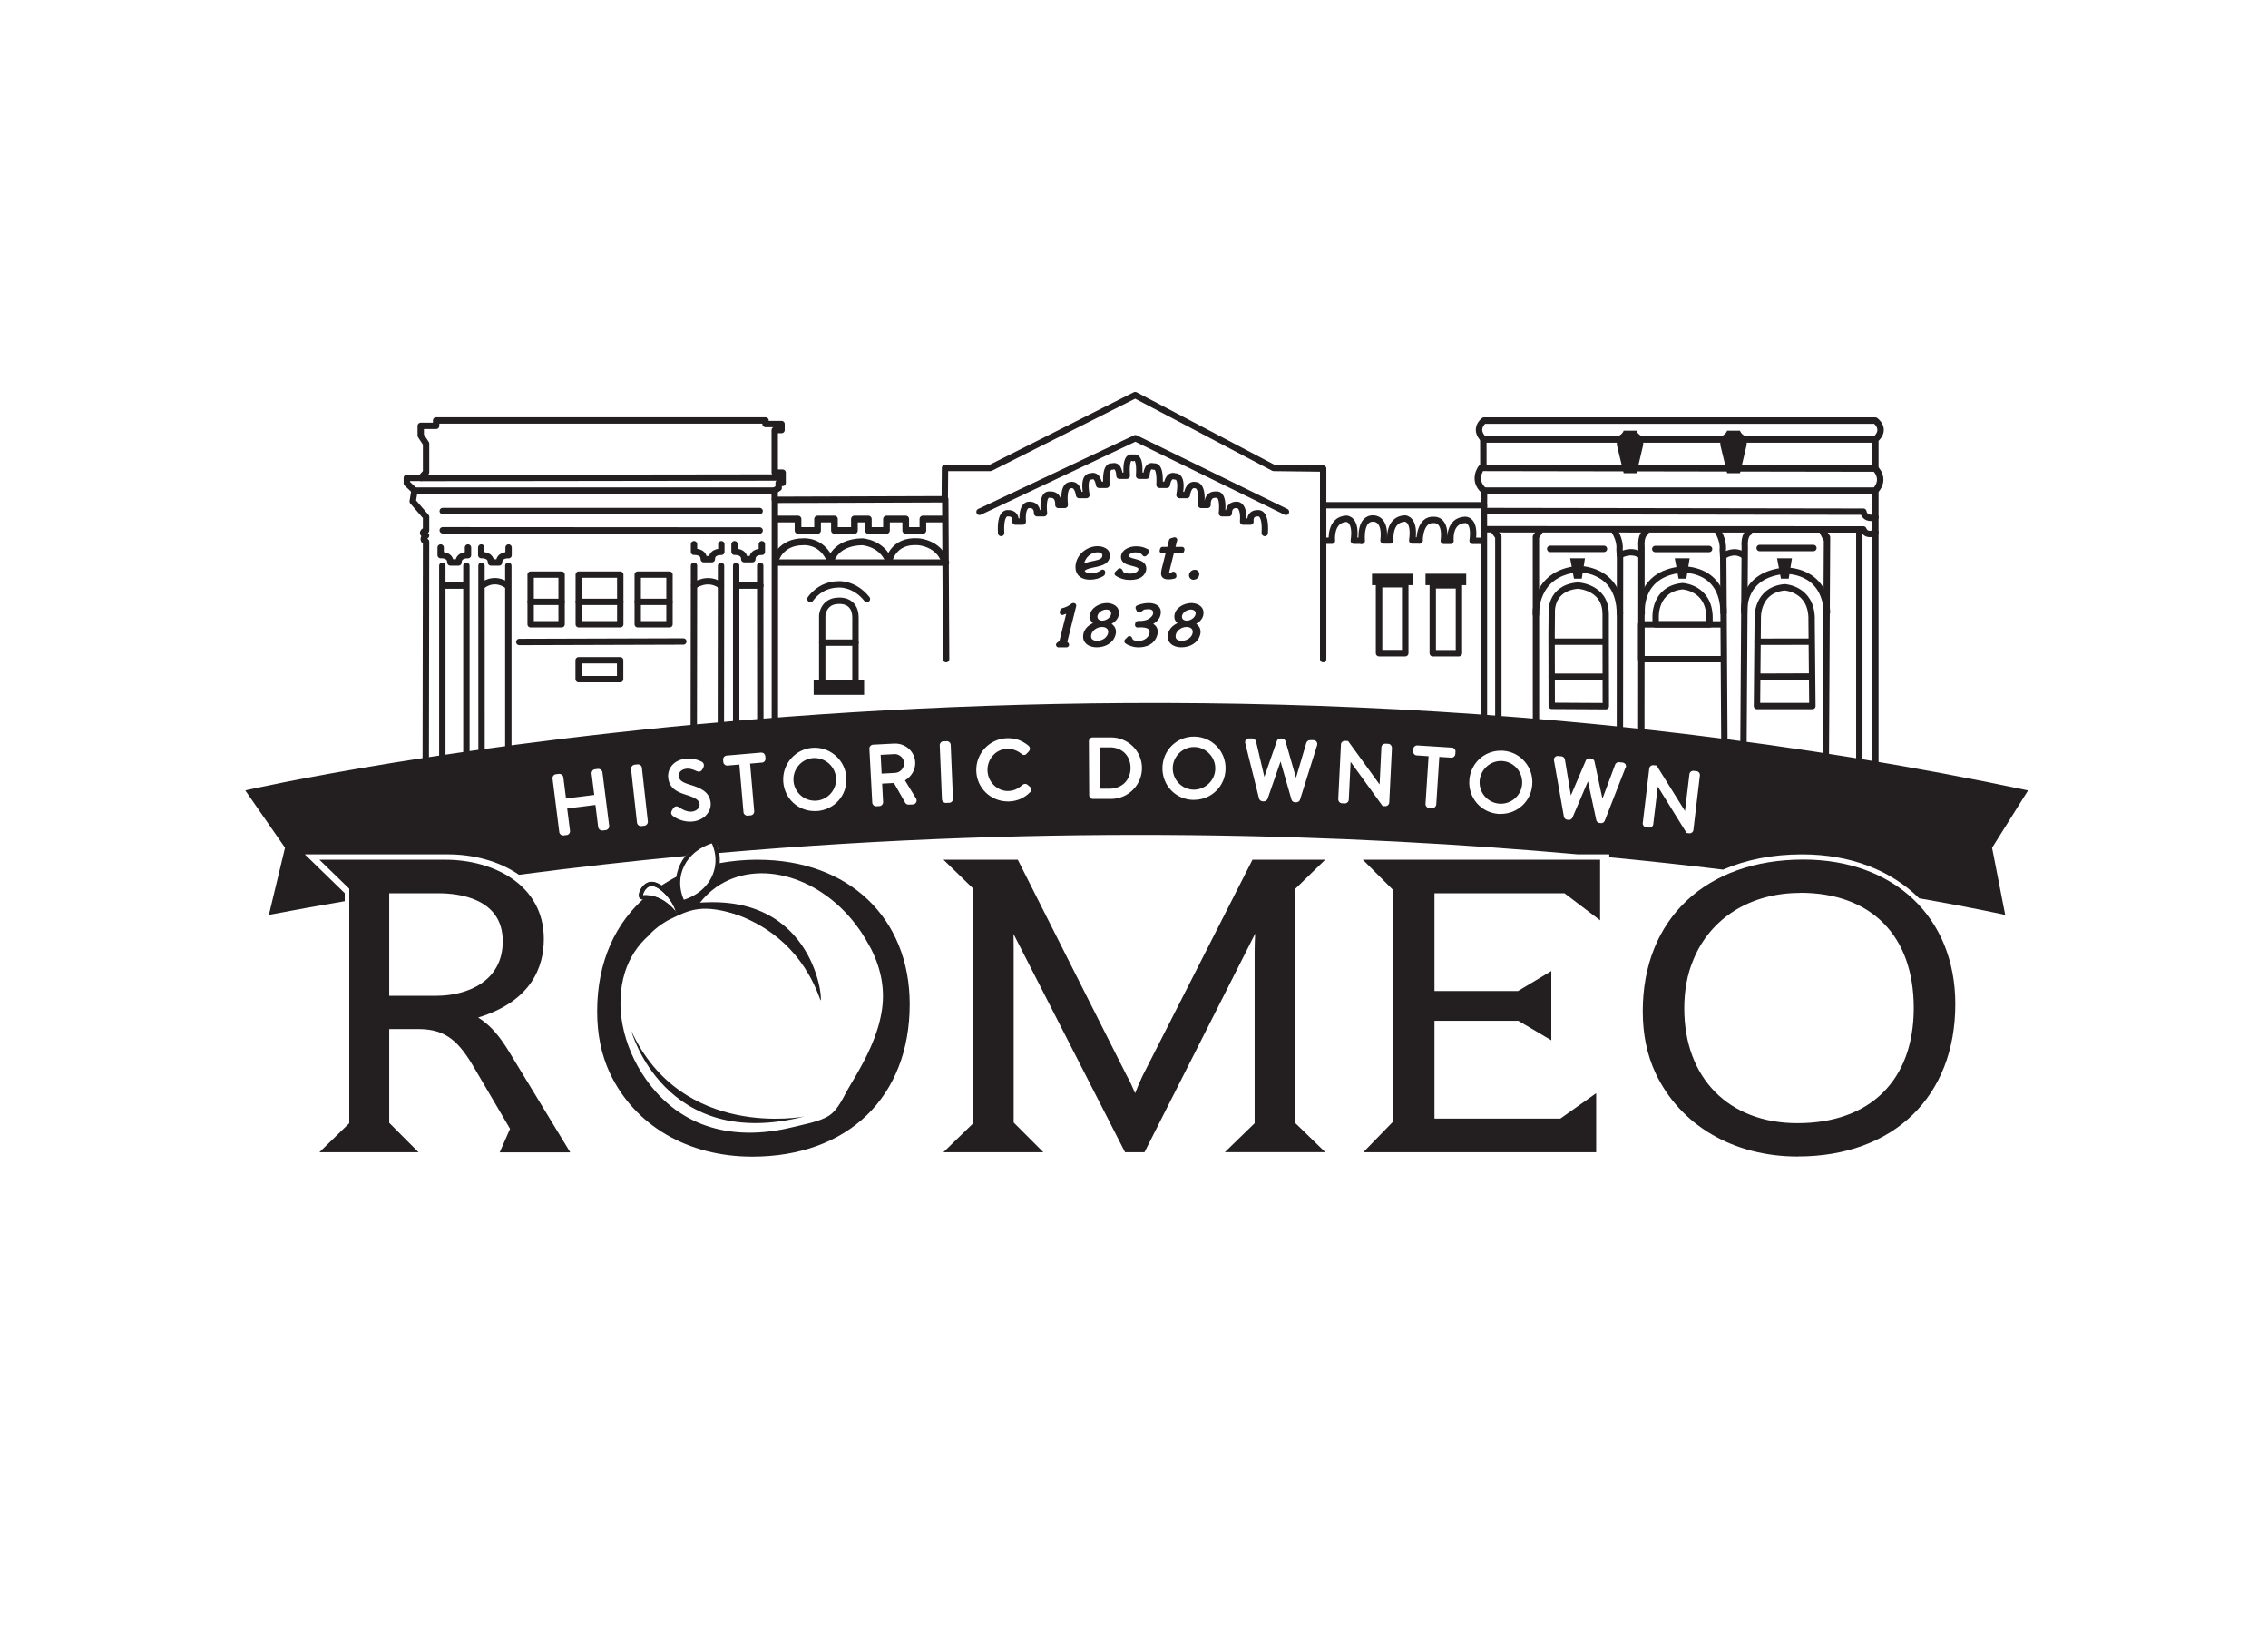 <svg xmlns="http://www.w3.org/2000/svg" id="Layer_2" viewBox="0 0 370 265"><defs><style>.cls-1,.cls-2,.cls-3,.cls-4,.cls-5,.cls-6,.cls-7,.cls-8,.cls-9{fill:none;}.cls-2{stroke-width:1.05px;}.cls-2,.cls-3,.cls-4,.cls-5,.cls-6,.cls-7,.cls-8,.cls-9,.cls-10{stroke:#231f20;}.cls-2,.cls-3,.cls-4,.cls-5,.cls-6,.cls-7,.cls-9,.cls-10{stroke-linecap:round;}.cls-2,.cls-3,.cls-4,.cls-5,.cls-6,.cls-7,.cls-10{stroke-linejoin:round;}.cls-3{stroke-width:1.09px;}.cls-4{stroke-width:1.12px;}.cls-5{stroke-width:1.06px;}.cls-6{stroke-width:1.04px;}.cls-7{stroke-width:1.04px;}.cls-11,.cls-10{fill:#231f20;}.cls-8{stroke-width:.7px;}.cls-8,.cls-9{stroke-miterlimit:10;}.cls-9{stroke-width:.63px;}.cls-10{stroke-width:.84px;}</style></defs><path class="cls-6" d="M216.18,88.2h1.11s-.37-3.46,2.38-3.58c0,0,1.71.01,1.19,3.58h1.19"></path><path class="cls-6" d="M222.16,88.22s-.4-3.83,1.98-3.63c0,0,2.01-.06,1.57,3.57h1.11s-.37-3.46,2.38-3.58c0,0,1.71.01,1.19,3.58h1.19"></path><path class="cls-6" d="M231.59,88.16s-.01-3.56,2.37-3.35c0,0,2.03-.22,1.58,3.41h1.1s-.37-3.3,2.38-3.42c0,0,1.73-.14,1.22,3.42h1.44"></path><rect class="cls-5" x="224.98" y="95.29" width="4.27" height="11.25"></rect><rect class="cls-11" x="223.83" y="93.59" width="6.64" height="1.86"></rect><polyline class="cls-6" points="242.09 119.79 242.09 82.41 215.86 82.41 215.86 107.52"></polyline><polyline class="cls-6" points="154.13 81.44 154.17 76.33 161.58 76.33 185.19 64.45 207.78 76.33 215.86 76.43 215.86 82.41"></polyline><polyline class="cls-6" points="159.8 83.49 185.22 71.48 209.79 83.49"></polyline><path class="cls-7" d="M69.45,129.09l.06-40.73c-.87-.39,0-1,0-1-1.09-.52,0-.84,0-.84v-2.21l-2.18-2.53.29-1.77-1.25-1.18v-.88h2.32l.82-.92v-4.66l-.87-1.33v-1.57h2.51v-.88h53.74v.58h2.61v.98h-1.11v6.95h1.29v1.67h-.65v.83l-.65.41v1.37"></path><line class="cls-6" x1="67.64" y1="80.03" x2="126.4" y2="80.03"></line><line class="cls-6" x1="72.23" y1="83.36" x2="123.93" y2="83.36"></line><line class="cls-6" x1="72.23" y1="86.5" x2="123.93" y2="86.53"></line><rect class="cls-6" x="86.57" y="93.73" width="5.05" height="8.1"></rect><rect class="cls-6" x="94.42" y="93.73" width="6.77" height="8.1"></rect><rect class="cls-6" x="104.04" y="93.73" width="5.18" height="8.1"></rect><line class="cls-6" x1="113.22" y1="92.28" x2="113.18" y2="120.43"></line><line class="cls-6" x1="117.63" y1="92.29" x2="117.6" y2="120.2"></line><path class="cls-6" d="M113.26,95.52s2.17-1.59,4.34,0"></path><line class="cls-6" x1="120.1" y1="92.28" x2="120.1" y2="118.82"></line><line class="cls-6" x1="124.02" y1="92.28" x2="124.04" y2="118.52"></line><line class="cls-6" x1="120.1" y1="95.52" x2="124.04" y2="95.52"></line><line class="cls-6" x1="86.57" y1="98.18" x2="91.62" y2="98.18"></line><line class="cls-6" x1="94.42" y1="98.18" x2="101.2" y2="98.18"></line><line class="cls-6" x1="104.04" y1="98.18" x2="109.21" y2="98.18"></line><line class="cls-6" x1="68.72" y1="77.97" x2="127.29" y2="77.89"></line><path class="cls-6" d="M184.83,74.7s1.27-.8,1,2.9h1.2s0-1.93,1.2-1.49c0,0,1.13-.49.93,2.97h1.2s.2-1.8,1.33-1.36c0,0,1.33-.31.73,3.03h1.2s.2-1.91,1.4-1.61c0,0,1.27-.19.93,3.22h1.05s-.18-1.8,1.41-1.67c0,0,1.27-.43.93,3.03h1.13s-.13-1.48,1.4-1.36c0,0,1.13,0,.93,2.72h1.2s-.26-1.42,1.27-1.36c0,0,1.27-.25,1.06,3.22"></path><path class="cls-6" d="M184.83,74.7s-1.27-.8-1,2.9h-1.2s0-1.93-1.2-1.49c0,0-1.13-.49-.93,2.97h-1.2s-.2-1.8-1.33-1.36c0,0-1.33-.31-.73,3.03h-1.2s-.2-1.91-1.4-1.61c0,0-1.27-.19-.93,3.22h-1.05s.18-1.8-1.41-1.67c0,0-1.27-.43-.93,3.03h-1.13s.13-1.48-1.4-1.36c0,0-1.13,0-.93,2.72h-1.2s.26-1.42-1.27-1.36c0,0-1.27-.25-1.06,3.22"></path><polyline class="cls-6" points="126.41 118.52 126.41 81.53 154.21 81.44 154.35 107.52"></polyline><rect class="cls-11" x="132.74" y="110.99" width="8.23" height="2.35"></rect><path class="cls-6" d="M134.14,110.99v-10.58s.13-2.41,2.71-2.41c0,0,2.71-.26,2.71,2.74v10.24"></path><line class="cls-6" x1="134.14" y1="104.83" x2="139.56" y2="104.83"></line><path class="cls-6" d="M132.21,97.71s1.49-2.39,4.65-2.39c0,0,2.51-.19,4.57,2.39"></path><path class="cls-4" d="M126.52,91.31s.76-2.94,4.55-2.94c0,0,3.06-.31,4.45,3.19,0,0,.56-3.08,5.14-3.19,0,0,3.26.19,4.35,3.19,0,0,.58-3.51,4.82-3.19,0,0,3.28.19,4.3,3.19"></path><line class="cls-6" x1="126.95" y1="91.77" x2="154.33" y2="91.77"></line><polyline class="cls-3" points="126.77 84.66 130.19 84.66 130.19 86.53 133.38 86.53 133.38 84.66 136.13 84.66 136.13 86.53 139.39 86.53 139.39 84.66 141.66 84.66 141.66 86.53 144.62 86.53 144.62 84.66 147.76 84.66 147.76 86.53 150.56 86.53 150.56 84.66 153.81 84.66"></polyline><path class="cls-2" d="M305.94,71.69h-63.85c-1.8-1.74,0-3.08,0-3.08h63.85s1.93,1.37,0,3.08v4.75s1.79,1.65,0,3.6h0v48.1"></path><path class="cls-2" d="M305.94,76.43l-64.28-.11s-1.54,1.98.43,3.71h63.85"></path><path class="cls-6" d="M242.18,83.36l61.81.1s.15,1.4,1.97.91"></path><path class="cls-6" d="M242.48,86.33l61.51.03s.38,1.24,1.97.51"></path><polyline class="cls-7" points="243.58 86.4 244.44 87.54 244.44 118.67"></polyline><polyline class="cls-7" points="251.17 86.67 250.57 87.56 250.58 119.41"></polyline><line class="cls-6" x1="297.28" y1="86.57" x2="297.87" y2="87.75"></line><path class="cls-7" d="M263.36,86.57s1.02,1.52.85,3.04l.08,1.34-.02,29.24"></path><path class="cls-7" d="M268.47,86.85s-.85.35-.68,2.41l-.03,30.94"></path><path class="cls-6" d="M264.29,90.57s1.71-1.09,3.41,0"></path><path class="cls-6" d="M250.57,100.19s-.38-6.68,6.86-7.36c0,0,6.8-.21,6.84,7.27"></path><path class="cls-6" d="M261.94,100.08c-.03-4.35-4.53-4.56-4.53-4.56-4.62.4-4.25,4.45-4.25,4.45l-.03,3.48.02,11.69,8.82.05-.02-11.64v-3.47h0Z"></path><path class="cls-6" d="M267.83,99.99s-.69-6.4,6.56-7.08c0,0,6.74-.45,6.79,7.04"></path><path class="cls-6" d="M278.89,100.76c-.03-4.93-4.41-5.14-4.41-5.14-4.62.45-4.38,5.02-4.38,5.02v1.21h8.8l-.02-1.09h0Z"></path><path class="cls-6" d="M284.56,99.85s-.63-6.07,6.61-6.75c0,0,6.49-.37,6.89,6.77"></path><path class="cls-6" d="M295.55,100.94c-.03-4.93-4.41-5.14-4.41-5.14-4.62.45-4.38,5.02-4.38,5.02l-.13,14.35h9.04s-.13-14.23-.13-14.23Z"></path><path class="cls-6" d="M280.2,86.57s1.02,1.54.85,3.07l.08,1.36.19,30.97"></path><path class="cls-6" d="M285.32,86.85s-.85.36-.68,2.44l-.22,33.49"></path><path class="cls-6" d="M281.33,90.59s1.57-1.11,3.14,0"></path><polyline class="cls-6" points="297.27 86.47 298.06 87.63 297.85 126.07"></polyline><line class="cls-6" x1="303.33" y1="86.69" x2="303.33" y2="125.04"></line><line class="cls-6" x1="252.9" y1="89.53" x2="261.67" y2="89.53"></line><line class="cls-2" x1="241.99" y1="71.69" x2="242" y2="76.29"></line><line class="cls-2" x1="242.11" y1="80" x2="242.09" y2="82.63"></line><polyline class="cls-6" points="280.89 107.52 267.75 107.52 267.75 101.85 280.89 101.85"></polyline><line class="cls-6" x1="286.73" y1="104.68" x2="295.4" y2="104.67"></line><line class="cls-6" x1="286.85" y1="110.38" x2="295.45" y2="110.35"></line><line class="cls-6" x1="253.14" y1="104.67" x2="261.81" y2="104.67"></line><line class="cls-6" x1="253.14" y1="110.38" x2="261.65" y2="110.38"></line><line class="cls-6" x1="84.72" y1="104.72" x2="111.48" y2="104.64"></line><path class="cls-11" d="M264.89,70.25h2.09s.17.68,1.09.97v1.35s-.36,1.57-1.09,4.62h-2.09l-1.12-4.62v-1.35s.86-.23,1.12-.97Z"></path><rect class="cls-6" x="233.74" y="95.48" width="4.27" height="11.07"></rect><line class="cls-6" x1="270.04" y1="89.55" x2="278.82" y2="89.55"></line><line class="cls-6" x1="287.07" y1="89.39" x2="295.84" y2="89.39"></line><polygon class="cls-11" points="290.54 94.39 291.81 94.39 292.34 91.07 289.91 91.07 290.54 94.39"></polygon><path class="cls-6" d="M119.83,88.77v1.24s1.59-.12,1.59,1.2h1.32c0-1.31,1.55-1.19,1.55-1.19v-1.25"></path><line class="cls-6" x1="82.93" y1="92.28" x2="82.93" y2="125.17"></line><line class="cls-6" x1="78.55" y1="92.28" x2="78.56" y2="126.07"></line><path class="cls-6" d="M82.79,95.52s-1.91-1.61-4.11,0"></path><line class="cls-6" x1="76.09" y1="92.28" x2="76.09" y2="126.37"></line><line class="cls-6" x1="72.16" y1="92.28" x2="72.16" y2="127.28"></line><line class="cls-6" x1="75.97" y1="95.52" x2="72.27" y2="95.52"></line><rect class="cls-6" x="94.4" y="107.7" width="6.77" height="3.08"></rect><path class="cls-10" d="M179.09,89.52c.64,0,1.57.28,1.57,1.06,0,1.96-3.66,1.16-4.19,2.52.27.68.9.84,1.57.84s1.32-.22,1.84-.61l-.03.23c-.59.4-1.32.58-2.03.58-1.04,0-1.95-.44-1.95-1.6,0-1.71,1.57-3.03,3.22-3.03h0ZM176.41,92.88c.7-1.34,3.85-.54,3.85-2.3,0-.66-.64-.91-1.2-.91-1.51,0-2.69,1.34-2.69,2.82,0,.13,0,.26.05.39h0Z"></path><path class="cls-10" d="M182.69,93.12l.34.58c.35.22.96.29,1.37.29.7,0,1.74-.31,1.74-1.18,0-1.14-2.85-.67-2.85-1.93,0-.95,1.24-1.35,2.02-1.35.7,0,1.16.11,1.78.44l-.35.37c-.33-.49-.93-.66-1.49-.66-.62,0-1.51.28-1.51,1.04,0,1.09,2.85.61,2.85,2,0,.1-.02.2-.05.3-.29,1.01-1.37,1.16-2.27,1.16-.72,0-1.43-.2-2.03-.62l.44-.41h0Z"></path><path class="cls-10" d="M189.67,89.62h1.09l.36-1.42.51-.14-.4,1.56h1.59l-.06.22h-1.59l-.74,2.99c-.06.22-.13.48-.13.72,0,.38.26.37.56.37.14,0,.47-.17.57-.25l.08.3c-.28.08-.58.12-.87.12-.39,0-.81-.05-.81-.54,0-.22.05-.42.09-.62l.77-3.08h-1.09l.06-.22h0Z"></path><path class="cls-10" d="M194.91,93.35c.17,0,.33.11.33.3,0,.27-.25.51-.52.51-.19,0-.33-.11-.33-.31,0-.27.26-.5.52-.5Z"></path><path class="cls-10" d="M172.7,105.18l.5-.37,1.39-5.54c-.36.26-.87.51-1.29.63l.08-.28c.65-.15,1.17-.42,1.7-.83h.08l-1.5,6.01.33.37h-1.28Z"></path><path class="cls-10" d="M179.08,101.81l.03-.14c-.44-.23-.9-.52-.9-1.07,0-1.14,1.34-1.81,2.34-1.81.7,0,1.59.33,1.59,1.16,0,.94-.84,1.43-1.61,1.73l-.03.13c.58.2,1.14.56,1.14,1.24,0,.12-.02.24-.05.36-.3,1.2-1.5,1.76-2.65,1.76-.83,0-1.82-.33-1.82-1.32,0-1.13.98-1.76,1.96-2.05ZM177.58,103.82c0,.81.72,1.13,1.43,1.13,1.06,0,2.2-.77,2.2-1.92,0-.79-.7-1.18-1.42-1.18-1.09,0-2.21.81-2.21,1.96h0ZM178.62,100.63c0,.67.59,1.03,1.2,1.03.86,0,1.87-.7,1.87-1.63,0-.68-.61-1.02-1.21-1.02-.88,0-1.87.68-1.87,1.62Z"></path><path class="cls-10" d="M184.25,104.18l.3.5c.4.24.76.29,1.22.29,1.09,0,2.2-.78,2.2-1.93s-1.6-1.18-2.39-1.1l.05-.22c1,0,1.88-.11,2.58-.9.22-.25.34-.56.34-.89,0-.67-.56-.98-1.17-.98-.17,0-.83.05-.95.13l-.59.42-.17-.36c.55-.22,1.17-.35,1.75-.35.65,0,1.54.22,1.54,1.02,0,1.15-1.01,1.71-1.98,1.95l-.02.08c.7.06,1.5.38,1.5,1.2,0,.14-.03.28-.06.41-.37,1.31-1.48,1.73-2.74,1.73-.58,0-1.36-.23-1.82-.58l.44-.42h-.01Z"></path><path class="cls-10" d="M192.87,101.81l.03-.14c-.44-.23-.9-.52-.9-1.07,0-1.14,1.34-1.81,2.34-1.81.7,0,1.59.33,1.59,1.16,0,.94-.84,1.43-1.6,1.73l-.03.13c.58.2,1.14.56,1.14,1.24,0,.12-.02.24-.05.36-.3,1.2-1.5,1.76-2.65,1.76-.83,0-1.82-.33-1.82-1.32,0-1.13.98-1.76,1.96-2.05h0ZM191.37,103.82c0,.81.72,1.13,1.43,1.13,1.06,0,2.2-.77,2.2-1.92,0-.79-.7-1.18-1.42-1.18-1.09,0-2.21.81-2.21,1.96h0ZM192.41,100.63c0,.67.59,1.03,1.2,1.03.86,0,1.87-.7,1.87-1.63,0-.68-.61-1.02-1.21-1.02-.88,0-1.87.68-1.87,1.62Z"></path><path class="cls-6" d="M113.22,88.77v1.24s1.59-.12,1.59,1.2h1.32c0-1.31,1.55-1.19,1.55-1.19v-1.25"></path><path class="cls-6" d="M78.51,89.31v1.24s1.59-.12,1.59,1.2h1.32c0-1.31,1.55-1.19,1.55-1.19v-1.25"></path><path class="cls-6" d="M71.89,89.31v1.24s1.59-.12,1.59,1.2h1.32c0-1.31,1.55-1.19,1.55-1.19v-1.25"></path><polygon class="cls-11" points="256.78 94.39 258.05 94.39 258.57 91.07 256.15 91.07 256.78 94.39"></polygon><polygon class="cls-11" points="273.84 94.39 275.11 94.39 275.65 91.07 273.22 91.07 273.84 94.39"></polygon><rect class="cls-11" x="232.56" y="93.59" width="6.64" height="1.86"></rect><path class="cls-11" d="M281.77,70.25h2.09s.17.68,1.09.97v1.35s-.36,1.57-1.09,4.62h-2.09l-1.12-4.62v-1.35s.86-.23,1.12-.97Z"></path><path class="cls-11" d="M132.91,123.65c-.08,0-.16,0-.24,0-1.91.13-3.35,1.81-3.22,3.73.13,1.81,1.65,3.23,3.46,3.23.08,0,.16,0,.24,0,1.91-.13,3.37-1.8,3.24-3.71-.13-1.82-1.66-3.25-3.48-3.25Z"></path><path class="cls-11" d="M145.96,123.01h-.08l-2.21.12.16,3.06,2.21-.12c.4-.02.78-.21,1.05-.51.29-.31.42-.72.4-1.14-.04-.77-.74-1.42-1.55-1.42h0Z"></path><path class="cls-11" d="M194.83,121.85h-.04c-1.89,0-3.45,1.55-3.47,3.45-.02,1.91,1.52,3.49,3.42,3.51,1.93,0,3.5-1.54,3.52-3.43.01-.93-.34-1.8-1-2.47-.65-.68-1.52-1.05-2.44-1.06h0Z"></path><path class="cls-11" d="M245.13,124.14c-.09,0-.18-.01-.27-.01-1.8,0-3.32,1.41-3.47,3.22-.15,1.91,1.27,3.58,3.18,3.74.1,0,.19.01.28.01,1.8,0,3.33-1.4,3.47-3.19.15-1.92-1.27-3.61-3.19-3.77Z"></path><path class="cls-11" d="M181.06,121.91h-1.64l.03,6.74h1.62c.95-.01,1.82-.35,2.43-.97s.95-1.48.94-2.44c-.01-1.97-1.41-3.34-3.38-3.34h0Z"></path><path class="cls-11" d="M40.01,128.92l6.49,9.36-2.63,10.95c4.15-.79,8.27-1.53,12.37-2.23v-1.31l-6.51-6.33h23.38c4.08,0,8.31,1.08,11.55,3.33,9.18-1.2,18.23-2.22,27.13-3.06.01,0,.03,0,.05,0,0,0,2.28-2.48,4.51-2.48.55,0,.99,1.98.99,1.98.03,0,0,0,.01,0,54.83-4.77,103.49-3.04,140.1.23h5.09v.47c6.63.64,12.83,1.32,18.57,2.02,3.72-1.61,8.03-2.49,12.87-2.49,7.95,0,14.56,2.63,19.11,7.17,9.09,1.59,14.04,2.71,14.04,2.71l-2.14-10.95,5.87-9.36c-151.48-32.09-290.85,0-290.85,0ZM99.23,135.17c-.1.13-.25.22-.42.24,0,0-.52.06-.53.06-.39,0-.65-.24-.69-.54l-.45-3.63-4.61.58.46,3.63c.04.34-.2.66-.54.7l-.58.07c-.31,0-.59-.24-.63-.55l-1.1-8.74c-.04-.33.21-.65.54-.7,0,0,.52-.06.53-.06.39,0,.65.24.69.54l.44,3.48,4.61-.58-.44-3.48c-.02-.16.03-.33.13-.47.1-.13.25-.22.42-.24,0,0,.52-.06.53-.06.38,0,.65.24.69.55l1.1,8.73c.02.16-.03.33-.13.46h0ZM105.15,134.69l-.6.06c-.32,0-.59-.24-.63-.56l-.97-8.75c-.03-.33.22-.65.55-.7,0,0,.54-.06.54-.06.38,0,.65.24.68.56l.97,8.75c.03.34-.22.65-.55.7h0ZM115.16,133.02c-.56.55-1.32.9-2.17.98-.15.01-.29.02-.44.02-1.48,0-2.53-.74-2.73-.89-.33-.24-.41-.54-.23-.9l.19-.31c.06-.09.24-.39.6-.39.13,0,.26.04.38.13.66.48,1.32.73,1.89.73.06,0,.13,0,.19,0,.8-.08,1.35-.61,1.29-1.22-.06-.65-.65-1.05-2.26-1.54-1.41-.45-2.69-1.02-2.87-2.83-.11-1.1.58-2.81,2.92-3.05.15-.01.29-.02.42-.02,1.2,0,2.09.49,2.13.52.12.04.26.18.32.35.05.13.08.33-.04.59l-.14.27c-.17.33-.42.41-.61.41-.1,0-.22-.03-.33-.08-.72-.35-1.18-.41-1.45-.41-.05,0-.1,0-.15,0-1.15.11-1.38.82-1.34,1.22.06.63.54,1.01,1.71,1.36,1.73.52,3.31,1.13,3.49,2.97.08.77-.2,1.51-.79,2.09h0ZM124.3,124.39l-1.93.17.67,7.77c.01.16-.04.33-.15.45-.11.13-.26.21-.42.22l-.55.05c-.32,0-.6-.25-.63-.57l-.67-7.77s-1.93.17-1.94.17c-.38,0-.65-.25-.68-.57l-.03-.38c-.03-.34.22-.65.57-.68,0,0,5.62-.49,5.63-.49.38,0,.64.24.68.57l.03.39c.03.35-.23.65-.57.68h-.01ZM133.28,132.29c-.13,0-.25.01-.38.01-2.73,0-4.93-2.06-5.12-4.79-.2-2.85,1.94-5.33,4.77-5.53.13,0,.25-.01.38-.01,2.69,0,4.96,2.12,5.14,4.82.2,2.88-1.9,5.3-4.79,5.51h0ZM149.45,130.89c-.1.19-.3.32-.53.33l-.68.03c-.26,0-.45-.11-.56-.3l-1.84-3.23-1.93.1.16,3.01c.01.34-.26.64-.59.66l-.55.03c-.33,0-.61-.26-.63-.59l-.47-8.8c-.01-.34.25-.64.59-.66l3.45-.18h.18c1.74,0,3.17,1.33,3.26,3.03.06,1.19-.58,2.32-1.67,2.98l1.8,2.94c.12.19.13.44.03.63h0ZM154.86,130.95l-.56.02c-.33,0-.61-.27-.63-.6l-.36-8.8c-.01-.34.26-.64.6-.65l.54-.02c.35,0,.64.27.65.6l.37,8.8c.01.34-.26.64-.6.65h-.01ZM168.04,129.23c-.92.95-2.11,1.46-3.45,1.5h-.16c-2.81,0-5.08-2.19-5.16-4.99-.08-2.85,2.16-5.24,5.02-5.33h.18c1.24,0,2.27.38,3.32,1.22.15.14.23.31.23.48s-.06.32-.17.45l-.35.37c-.13.17-.31.22-.43.22-.15,0-.3-.06-.45-.2-.63-.51-1.46-.82-2.21-.82-.99.03-1.82.42-2.42,1.1-.6.68-.92,1.55-.89,2.46.06,1.84,1.55,3.34,3.33,3.34,1.11-.03,1.68-.43,2.39-1,.16-.14.33-.17.43-.17.11,0,.22.03.32.1l.45.38c.1.07.19.22.2.38.02.19-.05.38-.17.52ZM181.29,130.32h-2.99c-.33.01-.61-.26-.61-.61l-.05-8.8c0-.17.06-.33.18-.45s.26-.18.43-.18h2.98c2.79-.01,5.05,2.22,5.07,4.97.01,2.78-2.23,5.05-5.01,5.07h0ZM194.79,130.48h-.06c-2.89-.03-5.12-2.32-5.09-5.21.03-2.87,2.3-5.12,5.14-5.12,1.45.01,2.74.57,3.7,1.55.96.99,1.48,2.29,1.46,3.68-.03,2.85-2.3,5.09-5.16,5.09h0ZM214.87,121.57l-2.78,8.86c-.07.25-.32.44-.6.44h-.23c-.23-.01-.45-.16-.55-.38l-1.8-6.28-2.12,6.11c-.13.26-.35.39-.58.39h-.23c-.28-.01-.53-.22-.59-.49l-2.24-9c-.05-.2-.01-.4.1-.54.11-.15.3-.23.5-.23h.58c.27.02.52.23.58.49l1.36,5.78,2.04-5.87c.08-.24.31-.39.57-.39h.26c.26.01.5.19.57.42l1.72,5.99,1.68-5.69c.08-.26.34-.45.6-.45h.58c.21.02.39.11.5.27.11.15.14.36.08.56h0ZM226.64,130.92c-.02.33-.29.58-.63.58l-.45-.02-5.22-7.21-.3,6.18c-.02.33-.29.6-.63.6l-.49-.02c-.17,0-.32-.08-.43-.21s-.17-.29-.17-.45l.44-8.94c.02-.33.29-.58.63-.58l.54.03,5.14,7.08.29-6.05c.01-.33.29-.6.63-.6l.49.02c.16,0,.32.08.43.21s.17.29.17.45l-.44,8.95h0ZM237.42,123.01c-.02.33-.3.58-.63.58l-1.98-.13-.5,7.77c-.02.32-.3.59-.63.59l-.54-.03c-.34-.02-.61-.33-.58-.67l.5-7.77-1.93-.13c-.17,0-.32-.08-.43-.21s-.17-.29-.16-.46l.03-.38c.02-.33.3-.58.63-.58l5.67.36c.35.02.61.32.58.67l-.03.38h0ZM244.86,132.77c-.15,0-.29,0-.43-.01-2.87-.23-4.95-2.67-4.72-5.55.22-2.71,2.42-4.76,5.12-4.76.14,0,.29,0,.42.01,1.38.11,2.63.75,3.52,1.8.89,1.05,1.32,2.39,1.2,3.77-.22,2.7-2.42,4.73-5.13,4.73h0ZM265.18,125.23l-3.38,8.64c-.08.23-.32.4-.58.4l-.27-.03c-.22-.02-.44-.18-.52-.4l-1.37-6.4-2.54,5.95c-.15.24-.35.35-.57.35l-.27-.03c-.28-.03-.51-.25-.55-.53l-1.61-9.13c-.03-.19,0-.38.13-.52.11-.14.29-.22.47-.22l.63.06c.26.03.5.24.55.52l.97,5.87,2.44-5.71c.1-.22.31-.35.56-.35l.31.03c.26.03.49.22.54.46l1.3,6.09,2.07-5.56c.1-.24.34-.4.59-.4l.61.06c.21.02.38.13.49.29.1.17.11.37.03.56h0ZM276.26,135.39c-.03.31-.31.54-.62.54l-.49-.06-4.7-7.57-.74,6.15c-.03.31-.31.55-.62.55l-.54-.06c-.34-.04-.59-.36-.55-.7l1.06-8.89c.03-.31.31-.54.62-.54l.58.06,4.63,7.43.72-6.02c.03-.31.31-.55.62-.55l.54.06c.16.02.31.1.42.24.1.13.15.3.13.46l-1.06,8.89h0Z"></path><path class="cls-11" d="M81.53,187.95l1.68-3.82-5.77-9.82c-2.48-4.28-4.58-6.45-9.14-6.45h-4.8v15.3l4.78,4.79h-16.17l4.87-4.73v-38.25l-4.87-4.73h20.61c7.7,0,16,4.04,16,12.92,0,4.47-1.93,10.13-10.71,12.82,2.71,1.71,4.2,4.17,5.64,6.56l9.38,15.43h-11.51,0ZM71.19,162.43c5,0,10.83-2.33,10.83-8.9,0-7.06-7.3-7.82-10.45-7.82h-8.07v16.72h7.68Z"></path><path class="cls-11" d="M199.81,187.95l4.87-4.73v-27.89c0-1.02.03-2.04.09-3.04l-18.06,35.66h-3.17l-18.19-35.59c.01.81.02,1.67.02,2.58v28.16l4.84,4.85h-16.3l4.81-4.67v-38.38l-4.81-4.67h12.13l17.75,35.17c.56,1.01,1.01,2,1.39,2.93.37-.95.77-1.91,1.25-2.9l17.9-35.2h11.87l-4.87,4.73v38.25l4.87,4.73h-16.39Z"></path><polygon class="cls-11" points="222.41 187.95 227.3 182.92 227.3 145.2 222.33 140.23 261.04 140.23 261.04 150.12 255.23 145.71 234.02 145.71 234.02 161.66 247.63 161.66 253.08 158.39 253.08 169.69 247.7 166.51 234.02 166.51 234.02 182.46 254.56 182.46 260.4 178.32 260.4 187.95 222.41 187.95"></polygon><path class="cls-11" d="M293.3,188.65c-10.52,0-19.19-5.08-23.21-13.59-1.41-3.03-2.09-6.34-2.09-10.12,0-15.02,10.29-24.73,26.2-24.73,14.83,0,24.79,9.47,24.79,23.57,0,15.1-10.08,24.86-25.69,24.86h0ZM293.69,145.65c-8.11,0-14.64,4.08-17.44,10.91-.98,2.31-1.48,4.97-1.48,7.93,0,11.37,7.25,18.72,18.46,18.72,11.89,0,18.98-7.02,18.98-18.79s-6.92-18.79-18.53-18.79h0Z"></path><path class="cls-11" d="M102.99,168.16s5.38,19.8,28.22,13.96c0,0-19.97,3.93-28.22-13.96"></path><path class="cls-11" d="M123.63,140.23c-2.18,0-4.28.21-6.24.56-.29,1.75-1.1,3.33-2.46,4.54h0c-.93.84-2.07,1.48-3.41,1.89h0c-.67-1.48-.9-2.98-.75-4.4-1.01.46-2,1.07-2.92,1.65,1.2,1,2.41,2.52,2.92,4.22l-.7.33c-.47-.61-2.07-2.46-4.45-2.96-5.21,4.32-8.2,10.83-8.2,18.9,0,3.79.68,7.09,2.09,10.12,4.02,8.5,12.69,13.59,23.21,13.59,15.61,0,25.69-9.76,25.69-24.86,0-14.1-9.97-23.57-24.79-23.57h0ZM139.52,175.64c-.31.5-.59,1-.88,1.49-.35.56-.68,1.21-1.04,1.89-.13.22-.24.44-.38.66-.12.21-.25.44-.39.61v.03c-.45.65-.95,1.25-1.55,1.64-1.58,1.05-4.34,1.48-6.17,1.95-9.29,2.23-18.06.24-23.78-7.93-1.84-2.64-3.17-5.65-3.77-8.82-.53-2.84-.47-5.83.4-8.59.72-2.3,2.05-4.36,3.82-5.92h0c1.32-1.53,3.09-2.48,3.25-2.56,3.63-1.78,5.48-2.76,11.84-.71,0,0-4.64-2.48-6.7-2.1.75-.97,1.64-1.84,2.67-2.57,6.86-4.8,17.32-1.72,23.33,6.87.21.3.41.58.6.9.15.22.28.44.42.68.31.52.62,1.07.9,1.59,1.64,3.25,2.39,6.73,1.7,10.51-.66,3.72-2.4,7.18-4.28,10.4h.02Z"></path><path class="cls-11" d="M133.86,163.19c.47-.17-1.38-19.04-22.46-15.61,0,0,16.79-.61,22.46,15.61"></path><path class="cls-1" d="M111.58,147.8c-.69-2.32-2.86-4.43-4.22-4.52-1.16-.07-1.91,1.36-1.84,1.96"></path><path class="cls-9" d="M110.62,148.7c-.69-2.32-2.86-4.43-4.22-4.52-1.16-.07-1.91,1.36-1.84,1.96.01.15.15.25.3.24,2.8-.25,4.7,1.97,5.18,2.6"></path><path class="cls-8" d="M110.62,148.7c-.69-2.32-2.86-4.43-4.22-4.52-1.16-.07-1.91,1.36-1.84,1.96.01.15.15.25.3.24,2.8-.25,4.7,1.97,5.18,2.6"></path><path class="cls-8" d="M116.34,137.14h0c-4.78,1.34-7,5.85-4.97,10.05h0c1.27-.35,2.35-.94,3.23-1.67h0c2.41-2.05,3.22-5.29,1.73-8.37h0Z"></path></svg>